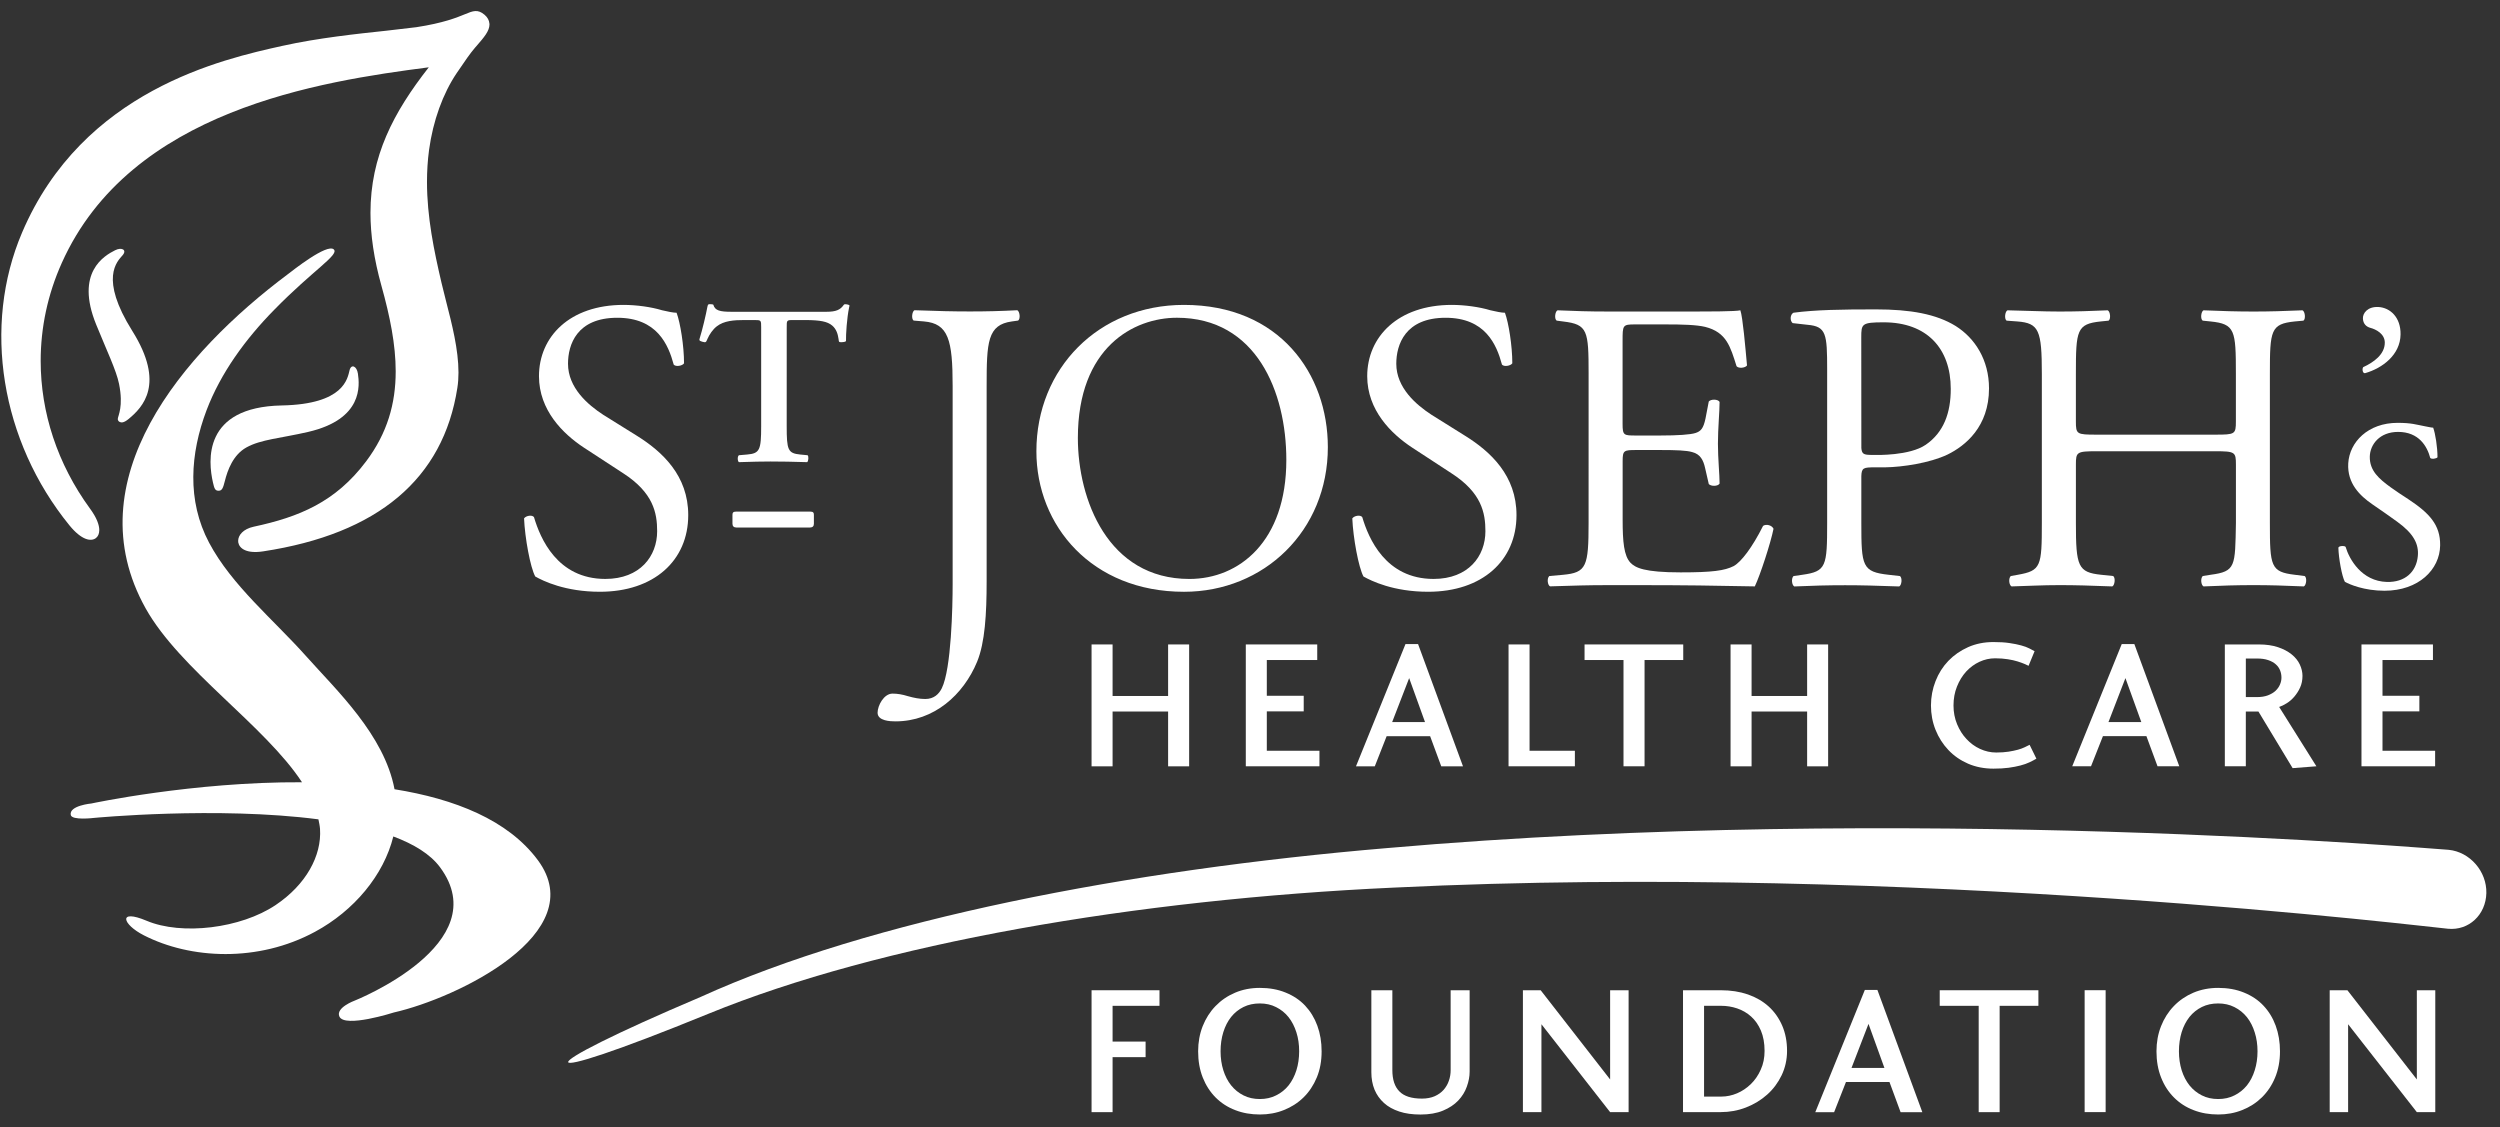 <svg width="122" height="55" viewBox="0 0 122 55" fill="none" xmlns="http://www.w3.org/2000/svg">
<rect x="0" y="0" width="122" height="55" fill="#333333" stroke="none"/>
<path d="M119.494 41.471C118.991 41.45 93.028 39.17 67.694 41.386C55.074 42.453 42.489 44.877 34.193 48.65C25.567 52.311 25.455 53.196 34.558 49.477C42.987 46.03 55.429 43.893 68.021 43.315C93.286 42.082 119.008 45.303 119.464 45.323C120.477 45.42 121.307 44.646 121.334 43.586C121.36 42.523 120.53 41.573 119.494 41.471Z" fill="white"/>
<path d="M115.324 17.917C115.257 18.015 115.303 18.243 115.422 18.209C116.262 17.967 117.135 17.317 117.147 16.319C117.16 15.484 116.64 15.016 116.072 14.982C115.539 14.952 115.291 15.288 115.311 15.554C115.326 15.815 115.487 15.948 115.672 15.999C115.943 16.069 116.378 16.288 116.378 16.721C116.379 17.293 115.838 17.681 115.324 17.917Z" fill="white"/>
<path d="M34.374 16.699C34.426 16.705 34.45 16.688 34.467 16.659C34.494 16.621 34.507 16.573 34.527 16.531C34.623 16.316 34.782 16.078 34.978 15.926C35.327 15.653 35.81 15.618 36.329 15.618H36.815C37.145 15.618 37.145 15.63 37.145 15.973V20.799C37.145 21.96 37.077 22.128 36.459 22.181L36.061 22.215C35.973 22.271 35.993 22.521 36.061 22.553C36.771 22.531 37.157 22.521 37.601 22.521C38.041 22.521 38.755 22.531 39.387 22.553C39.453 22.521 39.475 22.259 39.409 22.215L39.052 22.181C38.448 22.121 38.391 21.96 38.391 20.799L38.392 15.995C38.392 15.63 38.379 15.618 38.711 15.618H39.342C40.011 15.625 40.376 15.684 40.615 15.89C40.813 16.061 40.886 16.294 40.922 16.547C40.928 16.583 40.928 16.619 40.938 16.651C40.946 16.688 40.973 16.699 41.048 16.699C41.116 16.699 41.287 16.693 41.285 16.628C41.279 16.324 41.323 15.542 41.441 14.98C41.445 14.956 41.457 14.937 41.456 14.916C41.453 14.868 41.316 14.85 41.279 14.846C41.23 14.84 41.194 14.851 41.176 14.877C41.004 15.124 40.794 15.215 40.326 15.215H35.691C35.136 15.215 34.889 15.157 34.811 14.87C34.806 14.85 34.638 14.837 34.594 14.847C34.548 14.857 34.536 14.899 34.523 14.962C34.452 15.352 34.274 16.103 34.145 16.51C34.119 16.585 34.13 16.615 34.17 16.638C34.217 16.663 34.321 16.695 34.374 16.699Z" fill="white"/>
<path d="M116.362 28.828C118.026 28.828 119.065 27.796 119.079 26.612C119.092 25.613 118.553 25.041 117.534 24.366C117.128 24.099 117.017 24.033 116.666 23.781C116.102 23.372 115.63 22.972 115.646 22.279C115.66 21.694 116.124 21.077 117.027 21.077C118.044 21.077 118.444 21.78 118.596 22.348C118.654 22.42 118.903 22.385 118.95 22.314C118.95 21.817 118.845 21.156 118.739 20.87C118.646 20.87 118.481 20.827 118.33 20.801C117.909 20.722 117.691 20.635 117.001 20.635C115.559 20.635 114.654 21.572 114.594 22.614C114.539 23.59 115.163 24.193 115.777 24.614C116.363 25.016 116.548 25.147 116.982 25.459C117.787 26.04 118.045 26.55 117.99 27.135C117.918 27.913 117.359 28.423 116.481 28.399C115.249 28.366 114.645 27.291 114.466 26.688C114.418 26.619 114.111 26.634 114.113 26.735C114.125 27.24 114.286 28.131 114.429 28.391C114.652 28.52 115.376 28.828 116.362 28.828Z" fill="white"/>
<path d="M43.697 35.203C45.577 35.203 47.014 33.91 47.683 32.293C48.066 31.359 48.148 29.962 48.148 28.365V18.838C48.148 16.693 48.187 15.848 49.382 15.686L49.684 15.644C49.807 15.563 49.766 15.199 49.644 15.139C48.835 15.181 48.148 15.199 47.337 15.199C46.489 15.199 45.8 15.181 44.626 15.139C44.505 15.199 44.466 15.563 44.585 15.644L45.091 15.686C46.286 15.787 46.489 16.594 46.489 18.838V28.508C46.489 29.599 46.426 32.635 45.961 33.585C45.82 33.87 45.576 34.111 45.152 34.111C44.869 34.111 44.584 34.052 44.303 33.972C44.04 33.89 43.797 33.848 43.556 33.848C43.13 33.848 42.826 34.437 42.826 34.78C42.826 35.184 43.454 35.203 43.697 35.203Z" fill="white"/>
<path d="M57.779 28.879C61.684 28.879 64.799 25.904 64.799 21.82C64.799 18.259 62.451 14.879 57.779 14.879C53.613 14.879 50.576 17.976 50.576 22.021C50.575 25.662 53.287 28.879 57.779 28.879ZM57.434 15.506C61.3 15.506 62.773 19.108 62.773 22.445C62.773 26.431 60.467 28.253 58.042 28.253C54.058 28.253 52.6 24.369 52.6 21.374C52.6 16.945 55.331 15.506 57.434 15.506Z" fill="white"/>
<path d="M69.695 28.878C72.327 28.878 74.006 27.361 74.005 25.136C74.005 23.214 72.75 22.041 71.474 21.252L69.859 20.242C69.11 19.754 68.139 18.925 68.139 17.751C68.139 16.822 68.569 15.507 70.545 15.507C72.488 15.507 73.035 16.822 73.296 17.793C73.399 17.912 73.72 17.853 73.801 17.73C73.801 16.882 73.622 15.749 73.441 15.262C73.278 15.262 72.995 15.203 72.731 15.141C72.206 14.98 71.474 14.879 70.849 14.879C68.222 14.879 66.72 16.435 66.72 18.358C66.72 20.019 67.893 21.171 68.908 21.839L70.827 23.093C72.306 24.044 72.488 25.033 72.488 25.925C72.488 27.138 71.66 28.252 69.96 28.252C67.613 28.252 66.785 26.268 66.479 25.238C66.398 25.116 66.095 25.156 65.992 25.297C66.032 26.249 66.297 27.686 66.537 28.133C66.924 28.351 67.997 28.878 69.695 28.878Z" fill="white"/>
<path d="M29.277 28.878C31.907 28.878 33.586 27.361 33.586 25.136C33.586 23.214 32.331 22.041 31.059 21.252L29.438 20.242C28.689 19.754 27.719 18.925 27.719 17.751C27.719 16.822 28.144 15.507 30.124 15.507C32.068 15.507 32.614 16.822 32.877 17.793C32.979 17.912 33.303 17.853 33.381 17.73C33.381 16.882 33.2 15.749 33.017 15.262C32.855 15.262 32.574 15.203 32.31 15.141C31.784 14.98 31.058 14.879 30.428 14.879C27.798 14.879 26.302 16.435 26.302 18.358C26.302 20.019 27.475 21.171 28.487 21.839L30.409 23.093C31.884 24.044 32.069 25.033 32.069 25.925C32.069 27.138 31.239 28.252 29.54 28.252C27.193 28.252 26.364 26.268 26.059 25.238C25.978 25.116 25.675 25.156 25.574 25.297C25.615 26.249 25.877 27.686 26.12 28.133C26.505 28.351 27.577 28.878 29.277 28.878Z" fill="white"/>
<path d="M78.395 28.555H80.215C82.014 28.555 83.815 28.577 85.635 28.616C85.896 28.07 86.405 26.513 86.548 25.805C86.467 25.623 86.182 25.561 86.038 25.663C85.512 26.714 84.969 27.424 84.603 27.625C84.159 27.848 83.572 27.932 82.014 27.932C80.235 27.932 79.808 27.706 79.569 27.464C79.245 27.122 79.185 26.434 79.185 25.361V22.504C79.185 21.98 79.243 21.961 79.85 21.961H81.026C81.811 21.961 82.3 21.98 82.577 22.061C82.984 22.163 83.124 22.467 83.207 22.831L83.388 23.62C83.49 23.74 83.835 23.74 83.916 23.598C83.916 23.155 83.835 22.384 83.835 21.656C83.835 20.887 83.916 20.097 83.916 19.613C83.835 19.471 83.49 19.471 83.388 19.593L83.229 20.422C83.124 20.929 82.985 21.049 82.742 21.13C82.496 21.211 81.872 21.253 81.023 21.253H79.848C79.241 21.253 79.182 21.253 79.182 20.686V16.639C79.182 15.869 79.182 15.831 79.79 15.831H81.246C82.138 15.831 82.782 15.851 83.209 15.951C84.26 16.215 84.443 16.923 84.744 17.872C84.849 17.994 85.173 17.955 85.254 17.833C85.173 16.942 85.048 15.486 84.93 15.143C84.687 15.202 83.493 15.202 82.197 15.202H78.396C77.562 15.202 76.877 15.181 76.006 15.143C75.885 15.202 75.843 15.566 75.966 15.647L76.287 15.689C77.481 15.831 77.524 16.133 77.524 18.238L77.523 25.521C77.523 27.644 77.422 27.947 76.269 28.051L75.604 28.111C75.481 28.231 75.521 28.555 75.642 28.614C76.837 28.576 77.525 28.555 78.395 28.555Z" fill="white"/>
<path d="M98.449 15.687C99.499 15.768 99.642 16.114 99.642 18.239V25.521C99.642 27.644 99.6 27.848 98.47 28.049L98.126 28.11C98.002 28.232 98.042 28.555 98.164 28.617C98.954 28.596 99.642 28.554 100.513 28.554C101.303 28.554 101.99 28.576 103.082 28.617C103.204 28.556 103.243 28.191 103.122 28.11L102.537 28.049C101.403 27.93 101.304 27.644 101.304 25.521V22.669C101.304 22.061 101.344 22.021 102.313 22.021H108.101C109.073 22.021 109.113 22.061 109.113 22.669V25.521C109.073 27.644 109.113 27.886 107.877 28.049L107.494 28.11C107.371 28.232 107.413 28.555 107.532 28.617C108.424 28.577 109.153 28.554 109.982 28.554C110.77 28.554 111.455 28.576 112.428 28.617C112.551 28.556 112.589 28.191 112.469 28.11L111.982 28.049C110.809 27.907 110.77 27.644 110.77 25.521V18.239C110.77 16.114 110.809 15.809 111.982 15.687L112.408 15.648C112.527 15.567 112.487 15.203 112.364 15.143C111.453 15.181 110.769 15.203 109.981 15.203C109.151 15.203 108.463 15.181 107.53 15.143C107.411 15.203 107.369 15.567 107.492 15.648L107.874 15.687C109.071 15.809 109.111 16.114 109.111 18.239V20.564C109.111 21.191 109.071 21.211 108.099 21.211H102.312C101.343 21.211 101.303 21.191 101.303 20.564V18.239C101.303 16.114 101.343 15.809 102.513 15.687L102.9 15.648C103.019 15.567 102.981 15.203 102.858 15.143C101.989 15.181 101.303 15.203 100.511 15.203C99.641 15.203 98.954 15.162 97.963 15.143C97.843 15.203 97.802 15.567 97.921 15.648L98.449 15.687Z" fill="white"/>
<path d="M35.916 24.967C35.786 24.967 35.744 25.015 35.744 25.122V25.56C35.744 25.678 35.813 25.742 35.928 25.742H39.535C39.651 25.742 39.718 25.678 39.718 25.56V25.122C39.718 25.015 39.677 24.967 39.547 24.967H35.916Z" fill="white"/>
<path d="M88.21 15.85C89.124 15.93 89.165 16.295 89.165 18.022V25.513C89.165 27.643 89.126 27.887 87.949 28.05L87.523 28.112C87.401 28.233 87.442 28.559 87.563 28.619C88.457 28.579 89.187 28.559 90.041 28.559C90.854 28.559 91.523 28.579 92.681 28.619C92.802 28.559 92.842 28.214 92.72 28.112L92.173 28.05C90.874 27.907 90.833 27.643 90.833 25.513V23.236C90.846 22.825 90.941 22.806 91.501 22.806H91.993C92.843 22.794 94.174 22.595 95.038 22.183C95.906 21.758 97.064 20.825 97.064 18.955C97.064 17.555 96.372 16.499 95.438 15.91C94.484 15.321 93.223 15.098 91.54 15.098C89.854 15.098 88.596 15.119 87.521 15.261C87.359 15.343 87.336 15.647 87.481 15.768L88.21 15.85ZM91.924 15.729C94.036 15.729 95.197 17.007 95.197 18.976C95.199 20.148 94.855 21.099 93.975 21.705C93.182 22.247 91.57 22.202 91.497 22.202C91.425 22.203 91.246 22.202 91.157 22.194C90.923 22.176 90.853 22.107 90.834 21.861L90.83 16.459C90.83 15.809 90.85 15.729 91.924 15.729Z" fill="white"/>
<path d="M19.253 38.515C18.751 35.858 16.408 33.672 14.939 32.022C13.339 30.228 11.314 28.574 10.205 26.486C9.111 24.427 9.283 22.126 10.08 20.019C10.769 18.208 11.969 16.557 13.378 15.122C15.286 13.173 16.554 12.443 16.292 12.175C15.971 11.854 14.245 13.232 14.056 13.374C8.873 17.248 3.623 23.45 7.107 29.688C8.775 32.672 12.921 35.399 14.738 38.174C9.423 38.145 4.461 39.21 4.461 39.21C4.461 39.21 3.361 39.311 3.453 39.771C3.508 40.048 4.588 39.914 4.588 39.914C4.588 39.914 10.592 39.34 15.539 39.984C15.57 40.139 15.606 40.296 15.617 40.452C15.705 41.761 14.929 43.175 13.454 44.164C11.75 45.31 8.866 45.657 7.152 44.932C5.741 44.338 5.96 45.105 7.023 45.645C9.289 46.803 12.588 46.98 15.375 45.47C17.273 44.444 18.726 42.712 19.194 40.819C20.193 41.193 20.996 41.68 21.469 42.316C24.26 46.066 17.306 48.831 17.306 48.831C17.306 48.831 16.367 49.175 16.563 49.608C16.82 50.178 19.219 49.409 19.219 49.409C22.323 48.705 28.875 45.537 26.253 41.984C24.793 40.007 22.178 38.986 19.253 38.515Z" fill="white"/>
<path d="M5.748 20.45C5.748 20.5 5.781 20.559 5.824 20.582C5.911 20.632 6.034 20.648 6.279 20.444C6.965 19.876 8.08 18.739 6.456 16.15C4.836 13.564 5.72 12.761 5.988 12.45C6.201 12.201 5.949 12.044 5.616 12.213C5.101 12.473 3.652 13.284 4.694 15.84C5.21 17.112 5.675 18.069 5.809 18.732C6.033 19.846 5.76 20.274 5.748 20.444V20.45Z" fill="white"/>
<path d="M15.036 21.078C17.723 20.456 17.549 18.805 17.466 18.232C17.413 17.864 17.14 17.748 17.06 18.064C16.958 18.462 16.802 19.727 13.753 19.786C9.872 19.862 10.161 22.527 10.391 23.541C10.46 23.849 10.499 23.948 10.668 23.948C10.831 23.948 10.884 23.829 10.971 23.48C11.104 22.95 11.37 22.198 12.027 21.834C12.733 21.441 13.697 21.388 15.036 21.078Z" fill="white"/>
<path d="M4.68 26.258C4.78 26.182 4.845 26.053 4.845 25.869C4.845 25.619 4.723 25.268 4.391 24.818C2.799 22.638 1.985 20.126 1.985 17.614C1.985 15.989 2.326 14.364 3.018 12.825C6.369 5.361 15.628 3.974 20.925 3.284C19.19 5.497 18.079 7.63 18.079 10.386C18.079 11.464 18.248 12.637 18.614 13.946C19.034 15.447 19.31 16.826 19.31 18.122C19.31 19.687 18.907 21.129 17.866 22.515C16.37 24.505 14.592 25.229 12.381 25.703C11.866 25.814 11.622 26.12 11.622 26.394C11.622 26.421 11.624 26.448 11.628 26.474C11.682 26.765 12.028 27.031 12.839 26.907C18.442 26.054 21.63 23.37 22.319 18.929C22.357 18.689 22.374 18.438 22.374 18.182C22.374 17.06 22.056 15.818 21.768 14.699L21.548 13.813C21.181 12.244 20.837 10.591 20.837 8.878C20.837 8.36 20.868 7.839 20.939 7.309C21.132 5.897 21.612 4.567 22.29 3.563L22.402 3.401C22.674 2.998 22.932 2.618 23.184 2.324C23.187 2.324 23.258 2.24 23.258 2.24C23.621 1.821 23.887 1.513 23.887 1.19C23.884 1.176 23.884 1.164 23.883 1.149C23.871 0.991 23.792 0.846 23.648 0.722C23.315 0.437 23.082 0.531 22.692 0.693C22.3 0.854 21.644 1.124 20.318 1.327L18.842 1.5C17.442 1.649 15.527 1.851 13.787 2.237C10.87 2.885 4.041 4.399 1.078 11.347C-0.87 15.912 0.037 21.521 3.389 25.638C3.986 26.369 4.447 26.438 4.68 26.258Z" fill="white"/>
<path d="M58.03 37.397V31.449H57.004V33.964H54.294V31.449H53.268V37.397H54.294V34.722H57.004V37.397H58.03Z" fill="white"/>
<path d="M64.281 32.209V31.449H60.795V37.395H64.389V36.637H61.82V34.715H63.621V33.954H61.82V32.209H64.281Z" fill="white"/>
<path d="M68.587 31.432L66.172 37.396H67.09L67.668 35.926H69.79L70.333 37.396H71.394L69.202 31.432H68.587ZM67.937 35.238L68.767 33.092L69.541 35.238H67.937Z" fill="white"/>
<path d="M73.617 31.449V37.395H76.854V36.637H74.642V31.449H73.617Z" fill="white"/>
<path d="M80.254 37.395V32.209H82.142V31.449H77.326V32.209H79.227V37.395H80.254Z" fill="white"/>
<path d="M89.213 37.397V31.449H88.188V33.964H85.477V31.449H84.451V37.397H85.477V34.722H88.188V37.397H89.213Z" fill="white"/>
<path d="M95.079 32.251C94.811 32.531 94.603 32.859 94.455 33.237C94.307 33.615 94.231 34.013 94.231 34.427C94.231 34.849 94.306 35.247 94.455 35.618C94.603 35.988 94.812 36.316 95.079 36.598C95.346 36.882 95.668 37.105 96.042 37.268C96.416 37.429 96.828 37.51 97.28 37.51C97.559 37.51 97.808 37.496 98.021 37.467C98.235 37.437 98.427 37.401 98.596 37.356C98.767 37.312 98.913 37.26 99.037 37.201C99.161 37.143 99.275 37.082 99.376 37.023L99.045 36.347C98.975 36.382 98.893 36.422 98.803 36.466C98.71 36.512 98.599 36.551 98.471 36.587C98.344 36.621 98.194 36.654 98.022 36.681C97.85 36.707 97.649 36.723 97.416 36.723C97.142 36.723 96.879 36.663 96.626 36.547C96.375 36.431 96.154 36.27 95.964 36.064C95.772 35.86 95.62 35.618 95.504 35.337C95.389 35.056 95.331 34.756 95.331 34.428C95.331 34.095 95.387 33.787 95.5 33.505C95.612 33.223 95.761 32.979 95.949 32.772C96.137 32.569 96.353 32.409 96.597 32.296C96.84 32.184 97.094 32.125 97.364 32.125C97.595 32.125 97.802 32.143 97.982 32.171C98.164 32.199 98.321 32.235 98.455 32.277C98.588 32.319 98.701 32.359 98.789 32.397C98.878 32.437 98.945 32.468 98.994 32.491L99.288 31.778C99.225 31.743 99.139 31.697 99.033 31.644C98.931 31.59 98.799 31.541 98.636 31.497C98.475 31.451 98.285 31.414 98.063 31.381C97.838 31.347 97.58 31.332 97.281 31.332C96.829 31.332 96.417 31.415 96.043 31.581C95.669 31.749 95.347 31.972 95.079 32.251Z" fill="white"/>
<path d="M101.125 37.394H102.042L102.623 35.924H104.745L105.287 37.394H106.349L104.156 31.43H103.541L101.125 37.394ZM104.496 35.237H102.893L103.721 33.091L104.496 35.237Z" fill="white"/>
<path d="M111.961 33.999C112.072 33.868 112.17 33.72 112.246 33.55C112.323 33.381 112.361 33.191 112.361 32.982C112.361 32.799 112.317 32.614 112.231 32.429C112.146 32.245 112.012 32.08 111.835 31.936C111.654 31.79 111.434 31.673 111.166 31.583C110.898 31.493 110.585 31.449 110.231 31.449H108.572V37.395H109.596V34.722H110.211L111.88 37.485L113.04 37.395L111.223 34.499C111.334 34.463 111.458 34.403 111.591 34.319C111.726 34.236 111.848 34.129 111.961 33.999ZM111.264 33.402C111.218 33.514 111.145 33.617 111.047 33.711C110.949 33.803 110.824 33.874 110.674 33.933C110.524 33.99 110.346 34.018 110.139 34.018H109.597V32.136H110.146C110.355 32.136 110.534 32.16 110.684 32.212C110.833 32.261 110.958 32.33 111.055 32.416C111.155 32.502 111.222 32.602 111.269 32.715C111.313 32.828 111.335 32.944 111.335 33.064C111.336 33.175 111.312 33.29 111.264 33.402Z" fill="white"/>
<path d="M118.728 32.209V31.449H115.24V37.395H118.834V36.637H116.266V34.715H118.065V33.954H116.266V32.209H118.728Z" fill="white"/>
<path d="M53.268 54.273H54.294V51.589H55.905V50.829H54.294V49.084H56.583V48.324H53.268V54.273Z" fill="white"/>
<path d="M63.689 49.074C63.43 48.8 63.113 48.588 62.737 48.437C62.364 48.284 61.945 48.209 61.481 48.209C61.04 48.209 60.636 48.288 60.271 48.444C59.901 48.601 59.584 48.819 59.316 49.097C59.048 49.373 58.841 49.701 58.691 50.077C58.543 50.455 58.469 50.862 58.469 51.303C58.469 51.779 58.545 52.207 58.696 52.587C58.848 52.969 59.057 53.29 59.324 53.559C59.593 53.828 59.911 54.033 60.279 54.174C60.649 54.319 61.049 54.387 61.485 54.387C61.899 54.387 62.291 54.317 62.655 54.17C63.02 54.026 63.341 53.82 63.614 53.552C63.887 53.283 64.102 52.961 64.26 52.58C64.418 52.2 64.495 51.775 64.495 51.305C64.495 50.853 64.426 50.436 64.286 50.054C64.147 49.674 63.947 49.349 63.689 49.074ZM63.265 52.228C63.175 52.512 63.048 52.759 62.883 52.967C62.716 53.175 62.513 53.337 62.273 53.455C62.039 53.574 61.774 53.633 61.481 53.633C61.184 53.633 60.917 53.574 60.684 53.455C60.448 53.337 60.248 53.175 60.081 52.967C59.915 52.76 59.788 52.513 59.698 52.228C59.609 51.945 59.564 51.636 59.564 51.305C59.564 50.967 59.609 50.655 59.698 50.368C59.788 50.08 59.915 49.834 60.081 49.625C60.248 49.418 60.449 49.257 60.684 49.141C60.917 49.025 61.184 48.968 61.481 48.968C61.774 48.968 62.037 49.027 62.273 49.147C62.512 49.266 62.716 49.429 62.883 49.639C63.048 49.85 63.175 50.096 63.265 50.382C63.355 50.663 63.399 50.972 63.399 51.304C63.398 51.636 63.354 51.945 63.265 52.228Z" fill="white"/>
<path d="M70.792 52.22C70.792 52.398 70.765 52.571 70.706 52.737C70.65 52.906 70.562 53.052 70.449 53.184C70.332 53.315 70.186 53.419 70.01 53.497C69.835 53.572 69.628 53.612 69.392 53.612C68.887 53.612 68.52 53.497 68.292 53.262C68.062 53.033 67.947 52.686 67.947 52.221V48.325H66.922V52.33C66.922 52.64 66.974 52.92 67.076 53.173C67.181 53.424 67.334 53.641 67.537 53.824C67.735 54.007 67.988 54.144 68.285 54.243C68.581 54.342 68.926 54.389 69.32 54.389C69.747 54.389 70.114 54.326 70.42 54.198C70.726 54.071 70.973 53.905 71.163 53.705C71.354 53.504 71.493 53.277 71.581 53.028C71.672 52.777 71.718 52.534 71.718 52.295V48.324H70.791L70.792 52.22Z" fill="white"/>
<path d="M78.574 52.677L75.185 48.324H74.318V54.273H75.222V49.983L78.574 54.273H79.476V48.324H78.574V52.677Z" fill="white"/>
<path d="M86.311 49.117C86.029 48.862 85.691 48.666 85.296 48.528C84.899 48.392 84.461 48.324 83.978 48.324H82.133H82.131V54.271H83.977C84.407 54.271 84.814 54.195 85.204 54.044C85.595 53.893 85.938 53.683 86.234 53.42C86.533 53.156 86.767 52.839 86.943 52.475C87.117 52.11 87.208 51.713 87.208 51.283C87.208 50.827 87.128 50.414 86.971 50.049C86.812 49.685 86.592 49.372 86.311 49.117ZM85.926 52.195C85.807 52.468 85.645 52.704 85.445 52.9C85.247 53.093 85.019 53.248 84.766 53.355C84.516 53.46 84.26 53.513 84.005 53.513H83.158V49.083H83.986C84.255 49.083 84.517 49.124 84.772 49.21C85.028 49.297 85.257 49.429 85.454 49.607C85.654 49.786 85.814 50.015 85.933 50.295C86.051 50.575 86.111 50.905 86.111 51.285C86.111 51.62 86.05 51.922 85.926 52.195Z" fill="white"/>
<path d="M91.004 48.309L88.586 54.275H89.505L90.083 52.802H92.206L92.749 54.275H93.81L91.617 48.309H91.004ZM90.354 52.114L91.183 49.965L91.959 52.114H90.354Z" fill="white"/>
<path d="M94.658 49.084H96.56V54.273H97.582V49.084H99.474V48.324H94.658V49.084Z" fill="white"/>
<path d="M102.755 48.322H101.73V54.271H102.755V48.322Z" fill="white"/>
<path d="M110.455 49.074C110.198 48.8 109.88 48.588 109.505 48.437C109.133 48.284 108.713 48.209 108.249 48.209C107.809 48.209 107.405 48.288 107.036 48.444C106.669 48.601 106.35 48.819 106.083 49.097C105.816 49.373 105.607 49.701 105.459 50.077C105.31 50.455 105.236 50.862 105.236 51.303C105.236 51.779 105.311 52.207 105.463 52.587C105.613 52.969 105.823 53.29 106.091 53.559C106.36 53.828 106.676 54.033 107.045 54.174C107.415 54.319 107.816 54.387 108.25 54.387C108.666 54.387 109.058 54.317 109.422 54.17C109.787 54.026 110.107 53.82 110.38 53.552C110.653 53.284 110.871 52.961 111.027 52.58C111.184 52.2 111.263 51.775 111.263 51.305C111.263 50.853 111.193 50.436 111.054 50.054C110.915 49.674 110.715 49.349 110.455 49.074ZM110.031 52.228C109.943 52.512 109.816 52.759 109.651 52.967C109.481 53.175 109.28 53.337 109.041 53.455C108.806 53.574 108.54 53.633 108.249 53.633C107.95 53.633 107.685 53.574 107.451 53.455C107.217 53.337 107.015 53.175 106.848 52.967C106.683 52.76 106.555 52.513 106.465 52.228C106.378 51.945 106.332 51.636 106.332 51.305C106.332 50.967 106.378 50.655 106.465 50.368C106.555 50.08 106.683 49.834 106.848 49.625C107.015 49.418 107.218 49.257 107.451 49.141C107.685 49.025 107.95 48.968 108.249 48.968C108.54 48.968 108.806 49.027 109.041 49.147C109.28 49.266 109.481 49.429 109.651 49.639C109.816 49.85 109.943 50.096 110.031 50.382C110.121 50.663 110.167 50.972 110.167 51.304C110.167 51.636 110.121 51.945 110.031 52.228Z" fill="white"/>
<path d="M117.942 52.677L114.554 48.324H113.689V54.273H114.588V49.983L117.942 54.273H118.842V48.324H117.942V52.677Z" fill="white"/>
</svg>
